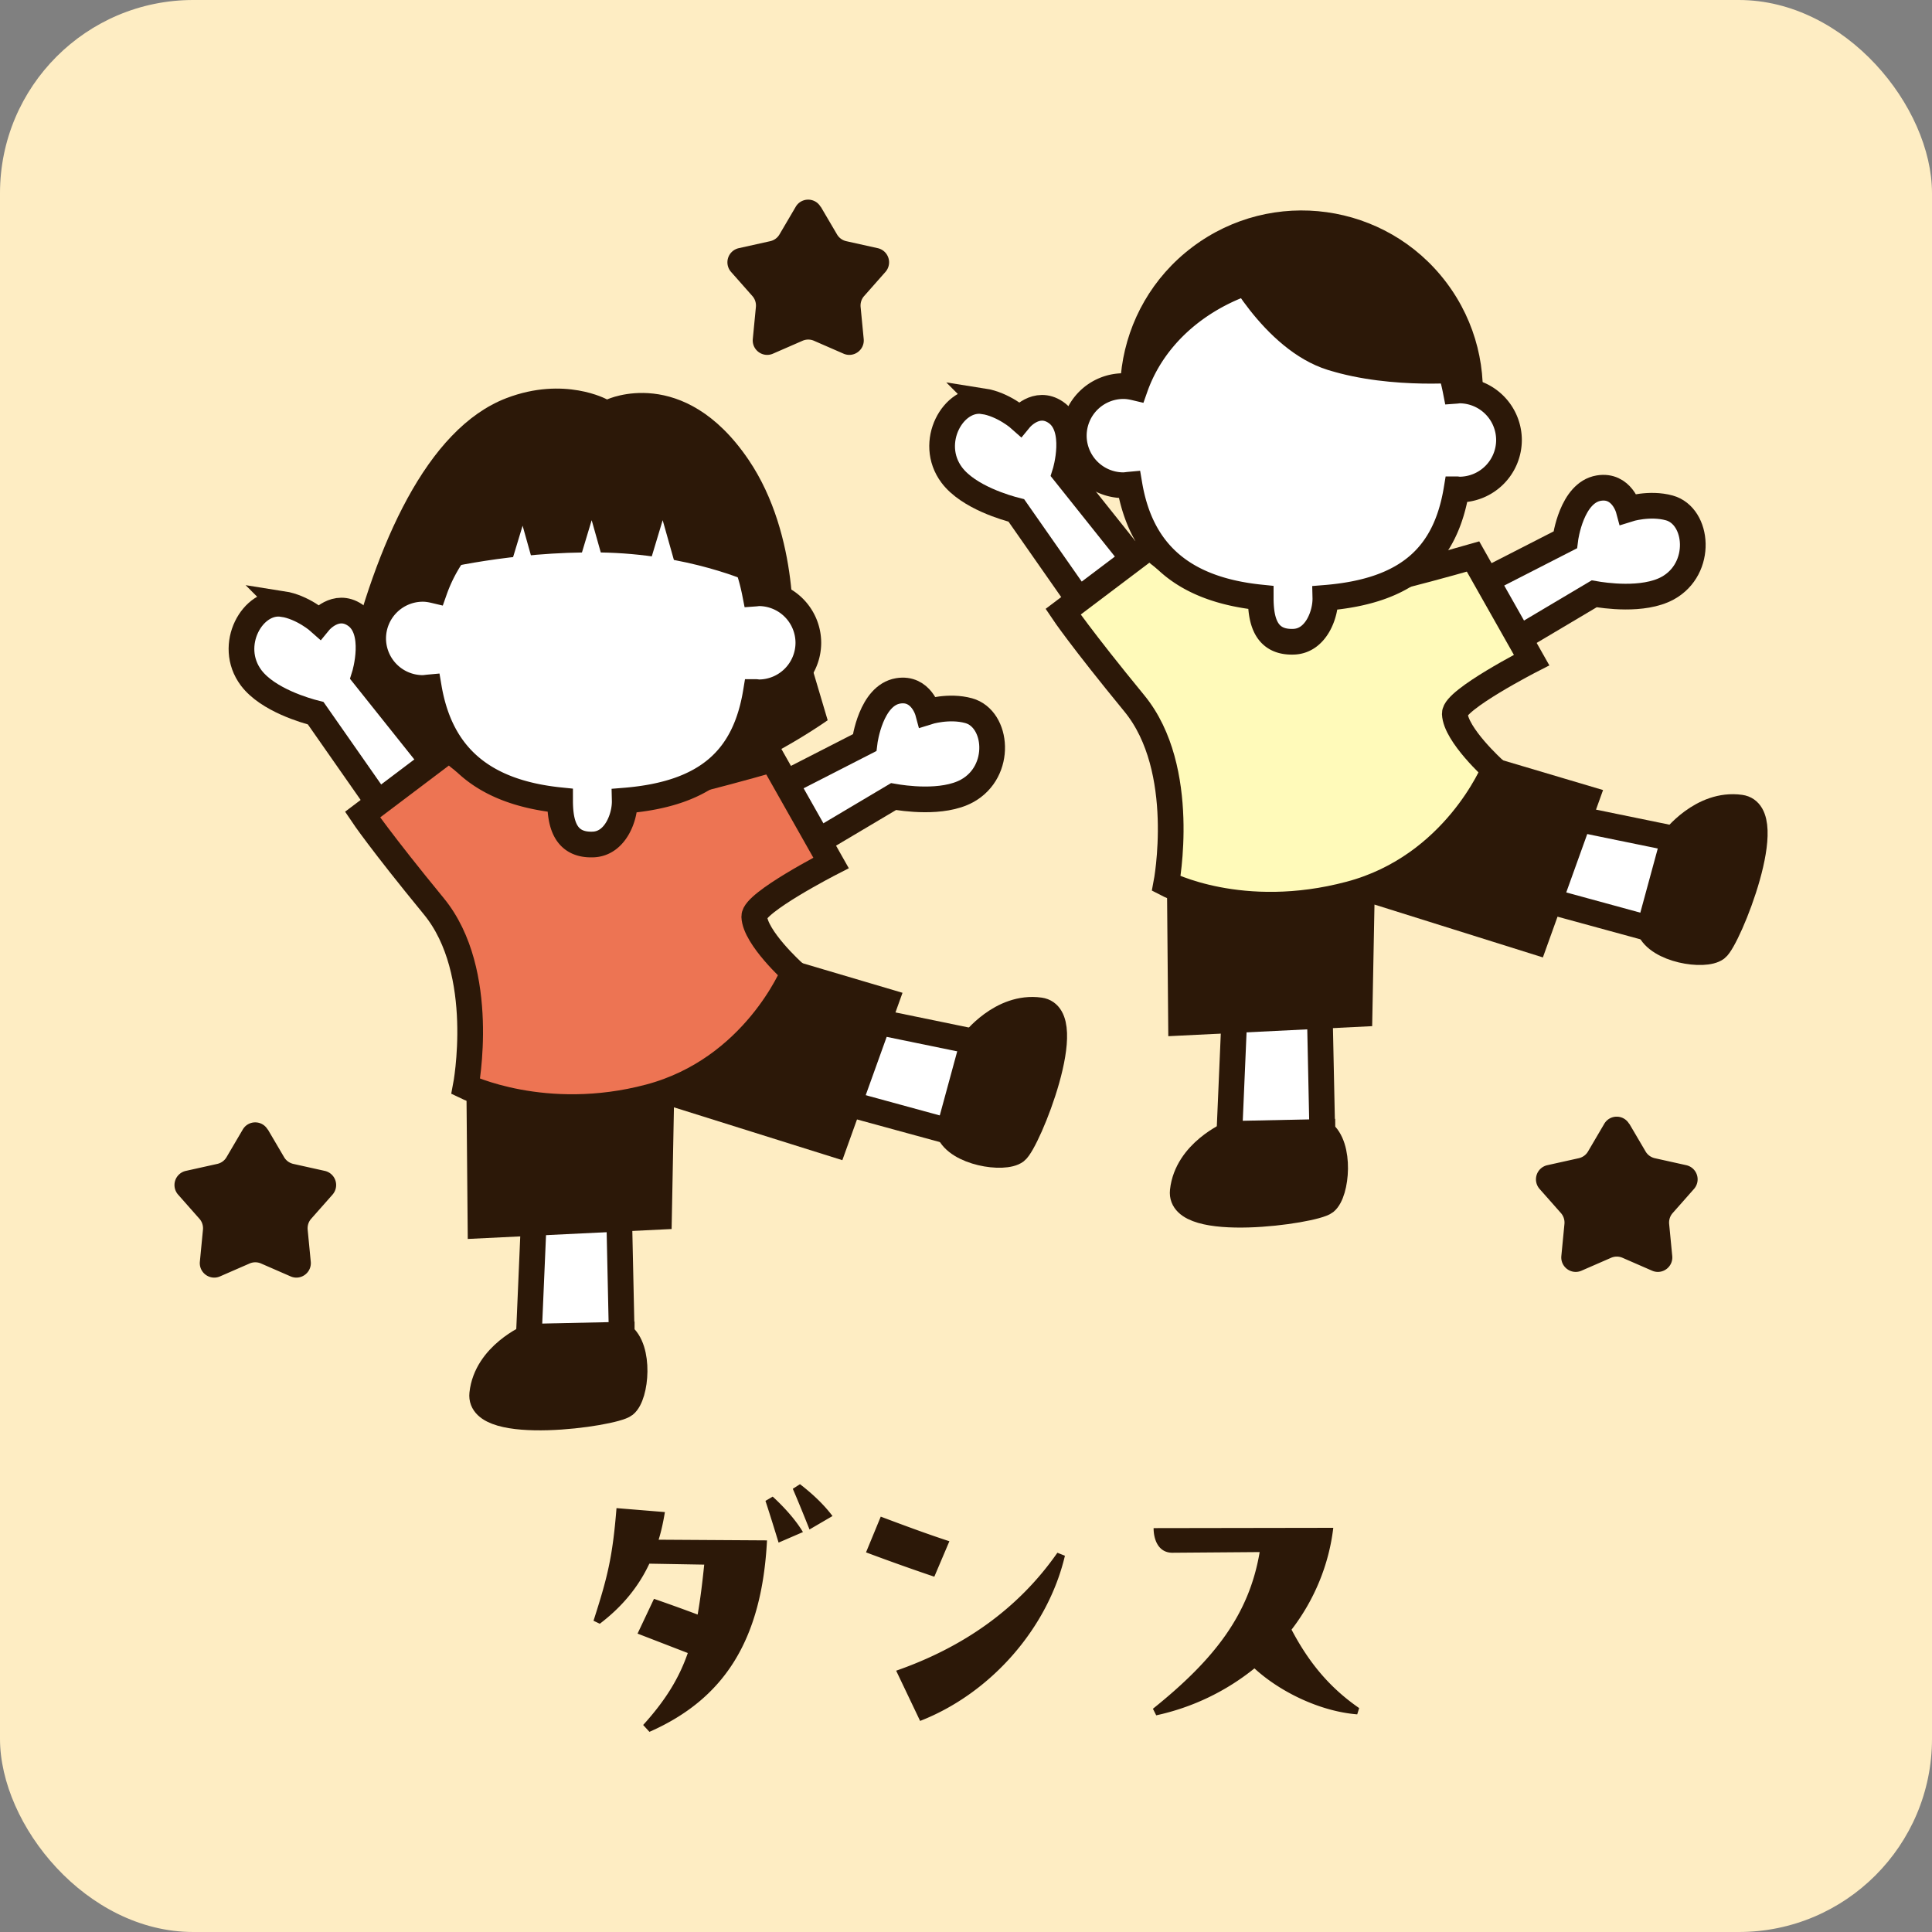 <svg xmlns="http://www.w3.org/2000/svg" id="_レイヤー_2" data-name="レイヤー 2" viewBox="0 0 200 200"><rect x="0" y="0" width="200" height="200" fill="#808080" stroke="none"/><defs><style>.cls-3,.cls-4{stroke:#2c1808;stroke-miterlimit:10;stroke-width:2.66px}.cls-4,.cls-5{fill:#2c1808}.cls-3{stroke-linecap:round}.cls-3,.cls-6{fill:#fff}</style></defs><g id="_レイヤー_1-2" data-name="レイヤー 1"><rect width="200" height="200" rx="20" ry="20" style="fill:#feedc3"/><path d="m168.67 116.34 1.68 2.86c.21.36.56.61.97.7l3.24.72a1.5 1.5 0 0 1 .8 2.46l-2.2 2.49c-.28.31-.41.72-.37 1.14l.32 3.31c.11 1.14-1.04 1.98-2.09 1.52l-3.05-1.33c-.38-.17-.82-.17-1.2 0l-3.05 1.33c-1.05.46-2.2-.38-2.09-1.52l.32-3.31c.04-.41-.09-.83-.37-1.14l-2.2-2.49a1.5 1.5 0 0 1 .8-2.46l3.24-.72c.41-.09.76-.34.97-.7l1.68-2.86c.58-.99 2-.99 2.58 0ZM84.97 21.41l1.68 2.86c.21.36.56.61.97.7l3.24.72a1.5 1.5 0 0 1 .8 2.46l-2.2 2.49c-.28.31-.41.72-.37 1.14l.32 3.31c.11 1.14-1.04 1.98-2.09 1.52l-3.05-1.33c-.38-.17-.82-.17-1.2 0l-3.05 1.33c-1.05.46-2.2-.38-2.09-1.52l.32-3.31c.04-.41-.09-.83-.37-1.14l-2.2-2.49a1.5 1.5 0 0 1 .8-2.46l3.24-.72c.41-.09.76-.34.97-.7l1.68-2.86c.58-.99 2-.99 2.58 0ZM27.73 116.93l1.68 2.86c.21.36.56.61.97.7l3.24.72a1.5 1.5 0 0 1 .8 2.46l-2.2 2.49c-.28.31-.41.72-.37 1.14l.32 3.31c.11 1.14-1.04 1.98-2.09 1.52l-3.05-1.33c-.38-.17-.82-.17-1.2 0l-3.05 1.33c-1.05.46-2.2-.38-2.09-1.52l.32-3.31c.04-.41-.09-.83-.37-1.14l-2.2-2.49a1.5 1.5 0 0 1 .8-2.46l3.24-.72c.41-.09.76-.34.97-.7l1.68-2.86c.58-.99 2-.99 2.58 0ZM68.83 156.53c-.17 1.02-.37 1.97-.65 2.86l11.22.07c-.54 10.44-4.52 16.45-12.17 19.82l-.65-.71c2.31-2.55 3.71-4.83 4.62-7.45l-5.2-2.01 1.7-3.6c1.56.54 3.09 1.09 4.52 1.63.27-1.53.48-3.23.68-5.17l-5.68-.1c-1.16 2.48-2.89 4.52-5.13 6.22l-.65-.31c1.43-4.45 1.97-6.53 2.38-11.66l5 .41Zm11.16-1.6c1.19 1.09 2.38 2.41 3.13 3.67l-2.52 1.09c-.44-1.43-.88-2.86-1.36-4.32zm2.82-1.29c1.29.99 2.48 2.11 3.37 3.3l-2.38 1.39c-.54-1.36-1.19-2.96-1.73-4.21l.75-.48ZM91.17 157c2.45.92 4.73 1.77 7.11 2.55l-1.56 3.67c-2.52-.85-5.07-1.77-7.07-2.52l1.53-3.71Zm1.6 15.95c6.9-2.41 12.61-6.36 16.69-12.21l.78.31c-1.77 7.51-7.68 14.25-14.99 17.1zM140.5 177.47c-3.88-.31-8.02-2.35-10.64-4.76a24.4 24.4 0 0 1-10.17 4.86l-.34-.68c6.39-5.13 9.96-9.76 11.05-16.22l-9.08.07c-1.43-.03-1.9-1.39-1.9-2.55l18.6-.03c-.44 3.77-1.94 7.45-4.32 10.54 1.84 3.5 4.01 6.05 7 8.12z" class="cls-5"/><path d="M172.81 52.58c-2.06-.57-4.23.12-4.23.12s-.69-2.57-3.08-2.17c-2.8.47-3.44 5.11-3.47 5.36l-11.08 5.67 2.9 6.55 11.18-6.64c.97.17 5.07.8 7.6-.58 3.69-2.02 3.2-7.47.18-8.31Z" class="cls-3"/><ellipse cx="134.73" cy="40.56" class="cls-5" rx="18.79" ry="18.76" transform="rotate(-37.04 134.725 40.565)"/><path d="M101.78 41.53c2.11.33 3.81 1.85 3.81 1.85s1.69-2.06 3.7-.7c2.35 1.58 1.03 6.07.95 6.32l7.76 9.73-5.34 4.77-7.45-10.66c-.95-.24-4.95-1.36-6.68-3.66-2.53-3.37.16-8.12 3.26-7.64ZM171.57 96.34l-15.59-4.26 2.7-8.25L174 86.97zM136.9 118.04l-.34-16.16-8.66.62-.67 15.62z" class="cls-3"/><path d="m136.88 117.18-9.53.2s-4.48 1.88-4.91 5.92 13.56 2.08 14.75 1.13 1.64-5.82-.31-7.24ZM153.08 79.35l11.14 3.31-5.32 14.8-17.91-5.62-.25 13.12-18.48.91-.13-14.77 9.47-1.68z" class="cls-4"/><path d="M134.09 61.83c4.2-.12 18.4-4.22 18.4-4.22l6.06 10.72s-8 4.1-7.95 5.55c.08 2.19 4.06 5.78 4.06 5.78s-4.07 10.02-14.92 12.9c-11.24 2.99-19.01-1.09-19.01-1.09s2.28-11.85-3.3-18.65-7.38-9.49-7.38-9.49l9.02-6.81s5.11 5.58 15.02 5.3Z" style="stroke:#2c1808;stroke-miterlimit:10;stroke-width:2.66px;fill:#fffaba"/><path d="M151.11 40.42c-.14 0-.28.03-.42.04-1.52-7.76-6.63-12.39-14.53-12.43-7.84-.04-15.96 4.46-18.65 12.1-.38-.09-.78-.16-1.19-.16a5.14 5.14 0 0 0-5.16 5.1 5.14 5.14 0 0 0 5.1 5.16c.23 0 .44-.04.66-.06 1.18 6.97 5.48 10.85 13.59 11.68 0 2.27.45 4.71 3.44 4.58 2.3-.1 3.29-2.86 3.25-4.54 8.62-.7 12.46-4.45 13.58-11.24.09 0 .18.03.27.03a5.14 5.14 0 0 0 5.16-5.1 5.14 5.14 0 0 0-5.1-5.16Z" class="cls-3"/><path d="M126.4 27.51s4.28 8.67 11.04 10.78 14.57 1.25 14.57 1.25-.21-8.17-7.83-13.01-17.78.98-17.78.98" class="cls-5"/><path d="m170.74 96.11 2.5-9.19s2.91-3.88 6.93-3.32-1.27 13.66-2.49 14.58-6.05.18-6.95-2.06Z" class="cls-4"/><path d="M62.84 41.35s-4.41-2.44-10.43-.13c-8.27 3.18-13.49 15.2-16.54 27.8-2.68 11.04 46.19-2.74 46.19-2.74s.82-10.75-4.58-18.7c-6.74-9.92-14.63-6.23-14.63-6.23Z" class="cls-5"/><path d="m78.43 50.13 7.25 24.43s-9.92 7.06-17.62 7.51c-16.02.93-28.25-6.49-28.25-6.49l-1.78-6.11 17.94-3.44z" class="cls-5"/><path d="M100.28 73.57c-2.06-.57-4.23.12-4.23.12s-.69-2.57-3.08-2.17c-2.8.47-3.44 5.11-3.47 5.36l-11.08 5.67 2.9 6.55 11.18-6.64c.97.17 5.07.8 7.6-.58 3.69-2.02 3.2-7.47.18-8.31Z" class="cls-3"/><ellipse cx="62.21" cy="61.55" class="cls-5" rx="18.79" ry="18.76" transform="rotate(-37.04 62.206 61.544)"/><path d="M29.25 62.52c2.11.33 3.81 1.85 3.81 1.85s1.69-2.06 3.7-.7c2.35 1.58 1.03 6.07.95 6.32l7.76 9.73-5.34 4.77-7.45-10.66c-.95-.24-4.95-1.36-6.68-3.66-2.53-3.37.16-8.12 3.26-7.64ZM99.05 117.33l-15.59-4.26 2.7-8.25 15.32 3.15zM64.38 139.04l-.35-16.16-8.65.61-.67 15.63z" class="cls-3"/><path d="m64.36 138.17-9.53.2s-4.48 1.88-4.91 5.92 13.56 2.08 14.75 1.13 1.64-5.82-.31-7.24ZM80.55 100.35l11.15 3.3-5.32 14.8-17.91-5.62-.25 13.13-18.48.9-.13-14.77 9.46-1.68z" class="cls-4"/><path d="M61.57 82.83c4.2-.12 18.4-4.22 18.4-4.22l6.06 10.72s-8 4.1-7.95 5.55c.08 2.19 4.06 5.78 4.06 5.78s-4.07 10.02-14.92 12.9-19.01-1.09-19.01-1.09 2.28-11.85-3.3-18.65-7.38-9.49-7.38-9.49l9.02-6.81s5.11 5.58 15.02 5.3Z" style="fill:#ed7453;stroke:#2c1808;stroke-miterlimit:10;stroke-width:2.66px"/><path d="M78.58 61.41c-.14 0-.28.03-.42.04-1.52-7.76-6.63-12.39-14.53-12.43-7.84-.04-15.96 4.46-18.65 12.1-.38-.09-.78-.16-1.19-.16a5.14 5.14 0 0 0-5.16 5.1 5.14 5.14 0 0 0 5.1 5.16c.23 0 .44-.04.66-.06 1.18 6.97 5.48 10.85 13.59 11.68 0 2.27.45 4.71 3.44 4.58 2.3-.1 3.29-2.86 3.25-4.54 8.62-.7 12.46-4.45 13.58-11.24.09 0 .18.03.27.03a5.14 5.14 0 0 0 5.16-5.1 5.14 5.14 0 0 0-5.1-5.16Z" class="cls-3"/><path d="m98.22 117.1 2.5-9.19s2.91-3.88 6.93-3.32-1.27 13.66-2.49 14.58-6.05.18-6.95-2.06Z" class="cls-4"/><path d="M45.16 59.03s7.79-1.97 16.95-1.84 15.62 3.12 15.62 3.12-.41-11.08-13.61-12.98c-13.2-1.89-18.96 11.71-18.96 11.71Z" class="cls-5"/><path d="m66.79 59.86 1.81-6.01 1.91 6.77zM59.44 59.86l1.81-6.01 1.91 6.77zM52.28 60.43l1.82-6.01L56 61.2z" class="cls-6"/></g></svg>